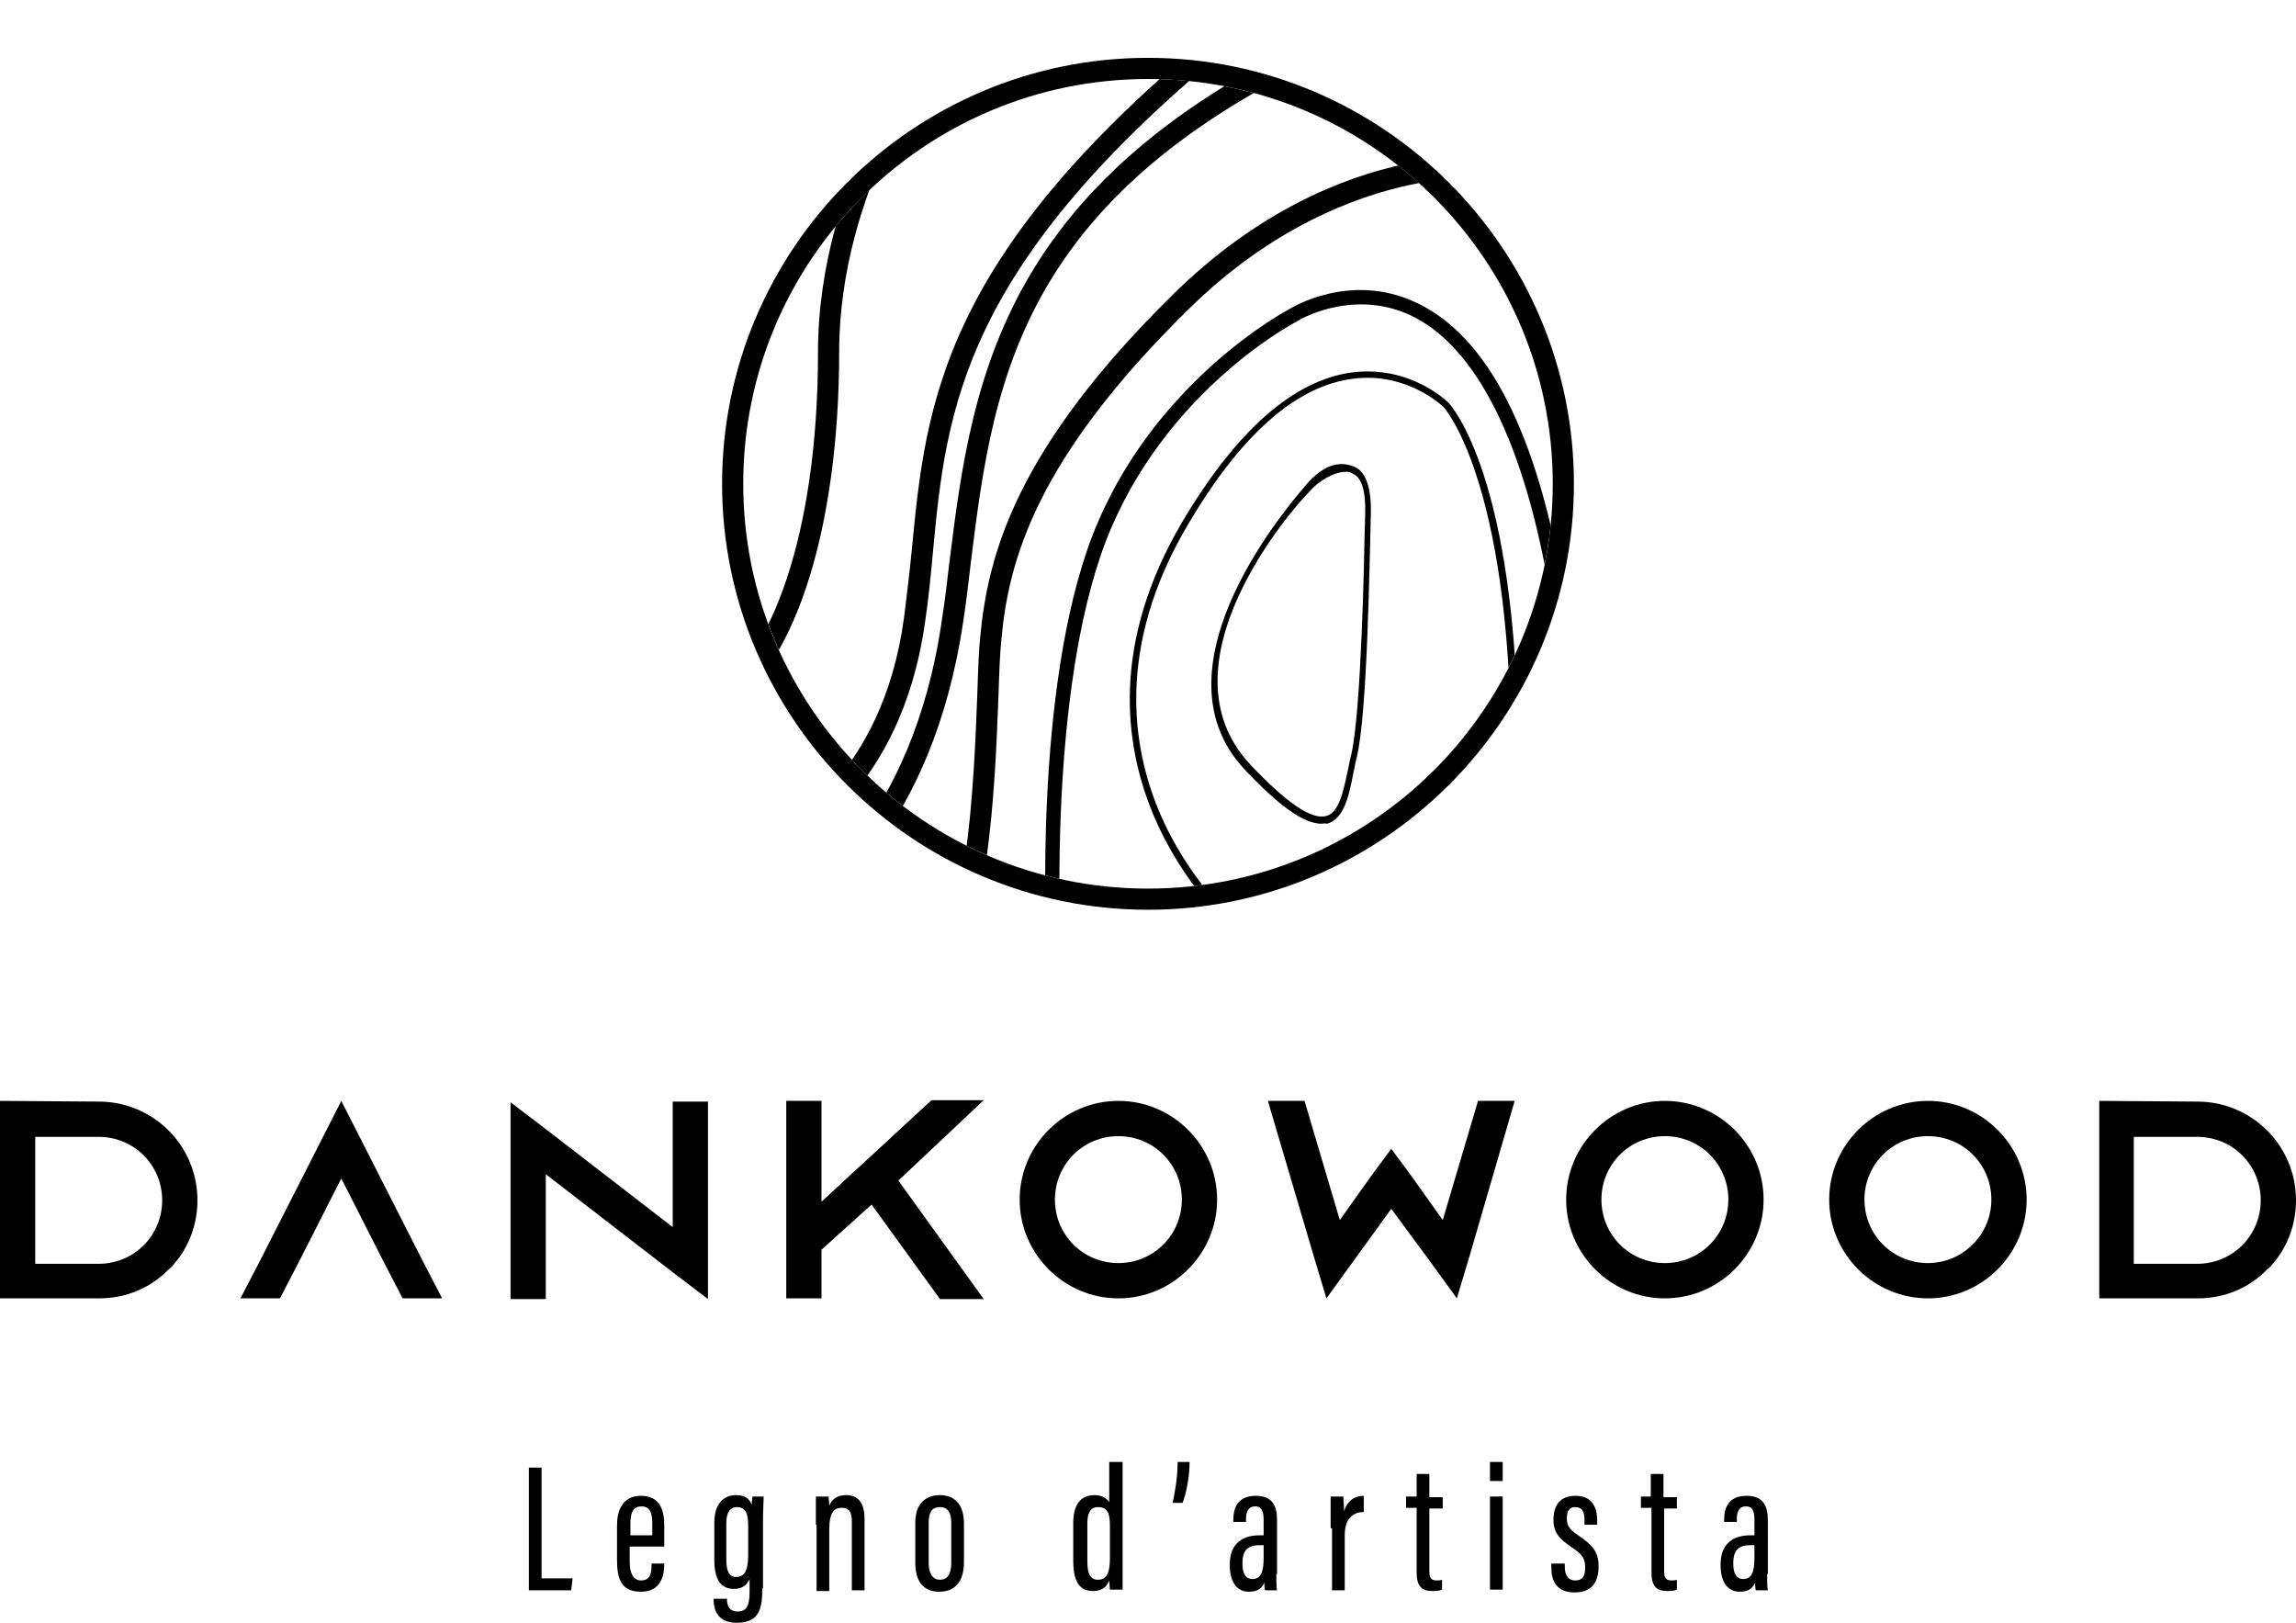 <?xml version="1.0" encoding="utf-8"?>
<!-- Generator: Adobe Illustrator 27.0.0, SVG Export Plug-In . SVG Version: 6.00 Build 0)  -->
<svg version="1.1" id="Livello_1" xmlns="http://www.w3.org/2000/svg" xmlns:xlink="http://www.w3.org/1999/xlink" x="0px" y="0px"
	 viewBox="0 0 325.6 230.1" style="enable-background:new 0 0 325.6 230.1;" xml:space="preserve">
<style type="text/css">
	.st0{clip-path:url(#SVGID_00000143612763363040377520000003196022680577194660_);}
</style>
<g>
	<g>
		<path d="M14,156.2c7.7,0,14,6.2,14,14c0,3.4-1.2,6.6-3.3,9c-0.2,0.3-0.5,0.6-0.8,0.8c-2.5,2.6-6,4.1-9.8,4.1H0v-28L14,156.2z
			 M5,179.2h9c5,0,9-4,9-9c0-5-4-9-9-9H5V179.2z"/>
		<path d="M62.7,184.1h-5.6l-2.6-5l-6.1-12l-6.1,12l-2.6,5h-5.6l2.6-5l11.7-23l11.7,23L62.7,184.1z"/>
		<path d="M100.4,156.2v28l-5-3.8l-18-13.9v17.7h-5v-27.9l5,3.8l18,13.9v-17.8L100.4,156.2z"/>
		<path d="M127.4,167.4l12.1,16.8h-6.2l-9.7-13.4l-7.1,6.4v6.9h-5v-28h5v14.3l4.1-3.8l3.7-3.4l7.8-7.2h7.4L127.4,167.4z"/>
		<path d="M172.6,170.1c0,7.7-6.3,14-14,14s-14-6.3-14-14s6.3-14,14-14S172.6,162.4,172.6,170.1z M167.6,170.1c0-5-4-9-9-9s-9,4-9,9
			c0,5,4,9,9,9S167.6,175.1,167.6,170.1z"/>
		<path d="M208.4,178.1l-1.8,6l-3.7-5.1l-5.6-7.6l-5.5,7.6l-3.7,5.1l-1.8-6l-6.5-22h5.2l5,16.9l4.2-5.9l0.8-1.1l2.3-3.1l2.3,3.1
			l0.8,1.1l4.2,5.9l5-16.9h5.2L208.4,178.1z"/>
		<path d="M250.1,170.1c0,7.7-6.3,14-14,14s-14-6.3-14-14s6.3-14,14-14S250.1,162.4,250.1,170.1z M245.1,170.1c0-5-4-9-9-9
			c-5,0-9,4-9,9c0,5,4,9,9,9C241.1,179.1,245.1,175.1,245.1,170.1z"/>
		<path d="M287.4,170.1c0,7.7-6.3,14-14,14s-14-6.3-14-14s6.3-14,14-14S287.4,162.4,287.4,170.1z M282.4,170.1c0-5-4-9-9-9
			c-5,0-9,4-9,9c0,5,4,9,9,9C278.3,179.1,282.4,175.1,282.4,170.1z"/>
		<path d="M311.6,156.2c7.7,0,14,6.2,14,14c0,3.4-1.2,6.6-3.3,9c-0.2,0.3-0.5,0.6-0.8,0.8c-2.5,2.6-6,4.1-9.8,4.1h-14v-28
			L311.6,156.2z M302.6,179.2h9c5,0,9-4,9-9c0-5-4-9-9-9h-9V179.2z"/>
	</g>
	<g>
		<path d="M75,208.1h1.8v15.7h4.4l-0.2,1.7h-6V208.1z"/>
		<path d="M89.3,219.2v2.2c0,1.3,0.3,2.7,1.6,2.7c1.3,0,1.5-1,1.5-2.3v-0.1h1.8v0.1c0,1.5-0.4,3.9-3.3,3.9c-2.8,0-3.4-1.8-3.4-4.5
			v-4.9c0-2,0.7-4.2,3.4-4.2c2.6,0,3.3,1.9,3.3,4.2c0,0.7,0,2.2,0,3H89.3z M92.5,217.7V216c0-1.2-0.2-2.4-1.5-2.4
			c-1.3,0-1.6,1-1.6,2.5v1.6H92.5z"/>
		<path d="M108.1,225.2c0,2.7-0.3,4.9-3.6,4.9c-2.8,0-3.3-1.9-3.3-3.3v-0.1h1.9v0.1c0,0.7,0.2,1.7,1.5,1.7c1.4,0,1.7-1,1.7-2.9v-1.7
			c-0.4,0.9-1.1,1.4-2.2,1.4c-2,0-2.8-1.5-2.8-4.1v-5.3c0-2.3,1-3.9,3.1-3.9c1.4,0,2,0.7,2.2,1.4c0-0.4,0.1-0.9,0.1-1.2h1.6
			c0,0.7-0.1,1.9-0.1,3.5V225.2z M103,216v5.1c0,1.7,0.4,2.5,1.4,2.5c1.5,0,1.7-1.5,1.7-3.3v-3.9c0-1.5-0.2-2.7-1.6-2.7
			C103.5,213.7,103,214.5,103,216z"/>
		<path d="M115.7,216.2c0-2.7,0-3.4,0-4h1.8c0,0.3,0.1,0.8,0.1,1.3c0.4-1,1.2-1.5,2.4-1.5c1.4,0,2.6,0.8,2.6,3.3v10.2h-1.8v-9.8
			c0-1.3-0.4-1.9-1.4-1.9c-1.1,0-1.8,0.6-1.8,3.1v8.7h-1.8V216.2z"/>
		<path d="M136.7,216v5.5c0,2.9-1.4,4.2-3.5,4.2c-2.1,0-3.4-1.3-3.4-4.1v-5.7c0-2.5,1.3-3.9,3.5-3.9
			C135.5,212,136.7,213.5,136.7,216z M131.7,215.9v5.7c0,1.4,0.5,2.4,1.6,2.4c1,0,1.6-0.7,1.6-2.4v-5.7c0-1.3-0.4-2.2-1.6-2.2
			C132.1,213.7,131.7,214.5,131.7,215.9z"/>
		<path d="M159.2,207.3V222c0,1.6,0,2.7,0,3.4h-1.8c0-0.3-0.1-1-0.1-1.3c-0.3,0.8-0.9,1.5-2.3,1.5c-2.2,0-2.8-1.8-2.8-4.3v-5.4
			c0-2.3,0.9-3.9,3-3.9c1.1,0,1.8,0.5,2.1,1v-5.7H159.2z M154.2,216v5.4c0,1.7,0.4,2.6,1.5,2.6c1.4,0,1.7-1.3,1.7-3.1v-4.4
			c0-1.5-0.1-2.8-1.7-2.8C154.6,213.7,154.2,214.6,154.2,216z"/>
		<path d="M166.3,213.1c0.3-1.5,0.7-3.5,0.7-5.8h1.7c0,2.1-0.5,4.6-1,5.8H166.3z"/>
		<path d="M181,223.2c0,0.9,0,1.9,0.1,2.3h-1.7c-0.1-0.3-0.1-0.9-0.1-1.1c-0.4,1-1.2,1.3-2.2,1.3c-1.9,0-2.7-1.7-2.7-3.7v-0.2
			c0-3,1.9-4.1,4.2-4.1c0.2,0,0.3,0,0.6,0v-2.1c0-1.2-0.2-2-1.2-2c-1,0-1.3,0.8-1.3,1.8v0.4h-1.8v-0.3c0-1.8,0.7-3.4,3.2-3.4
			c2.3,0,3,1.4,3,3.4V223.2z M179.2,219.1c-0.2,0-0.5,0-0.6,0c-1.5,0-2.4,0.6-2.4,2.5v0.2c0,1.2,0.4,2.1,1.4,2.1c1.2,0,1.6-1,1.6-3
			V219.1z"/>
		<path d="M188.7,216.7c0-2.1,0-3.3,0-4.5h1.8c0,0.3,0.1,1.2,0.1,2.1c0.5-1.6,1.6-2.2,2.8-2.2v2.3c-1.6,0-2.7,1-2.7,3.3v7.8h-1.8
			V216.7z"/>
		<path d="M199.4,212.2h1.5V209h1.8v3.3h1.9v1.6h-1.9v8.9c0,0.7,0.1,1.3,1,1.3c0.2,0,0.6,0,0.8-0.1v1.4c-0.4,0.2-1,0.2-1.4,0.2
			c-1.3,0-2.2-0.5-2.2-2.6v-9.2h-1.5V212.2z"/>
		<path d="M211.3,212.2h1.8v13.2h-1.8V212.2z M211.3,207.3h1.8v2.7h-1.8V207.3z"/>
		<path d="M221.9,221.5v0.6c0,1.3,0.5,2,1.5,2c1,0,1.4-0.6,1.4-1.8c0-1.3-0.4-1.9-1.9-2.9c-1.8-1.2-2.6-2.1-2.6-3.9
			c0-2,0.9-3.4,3.1-3.4c2.3,0,3.1,1.5,3.1,3.5v0.6h-1.8v-0.7c0-1.1-0.3-1.8-1.3-1.8c-0.9,0-1.2,0.6-1.2,1.6c0,1,0.3,1.5,1.6,2.4
			c1.9,1.3,2.9,2.2,2.9,4.4c0,2.4-1.1,3.7-3.4,3.7c-2.6,0-3.3-1.7-3.3-3.5v-0.6H221.9z"/>
		<path d="M232.6,212.2h1.5V209h1.8v3.3h1.9v1.6H236v8.9c0,0.7,0.1,1.3,1,1.3c0.2,0,0.6,0,0.8-0.1v1.4c-0.4,0.2-1,0.2-1.4,0.2
			c-1.3,0-2.2-0.5-2.2-2.6v-9.2h-1.5V212.2z"/>
		<path d="M250.6,223.2c0,0.9,0,1.9,0.1,2.3H249c-0.1-0.3-0.1-0.9-0.1-1.1c-0.4,1-1.2,1.3-2.2,1.3c-1.9,0-2.7-1.7-2.7-3.7v-0.2
			c0-3,1.9-4.1,4.2-4.1c0.2,0,0.3,0,0.6,0v-2.1c0-1.2-0.2-2-1.2-2c-1,0-1.3,0.8-1.3,1.8v0.4h-1.8v-0.3c0-1.8,0.7-3.4,3.2-3.4
			c2.3,0,3,1.4,3,3.4V223.2z M248.8,219.1c-0.2,0-0.5,0-0.6,0c-1.5,0-2.4,0.6-2.4,2.5v0.2c0,1.2,0.4,2.1,1.4,2.1c1.2,0,1.6-1,1.6-3
			V219.1z"/>
	</g>
	<g>
		<g>
			<defs>
				<circle id="SVGID_1_" cx="162.8" cy="68.6" r="57.4"/>
			</defs>
			<clipPath id="SVGID_00000086677512320594530770000005669069971911637904_">
				<use xlink:href="#SVGID_1_"  style="overflow:visible;"/>
			</clipPath>
			<g style="clip-path:url(#SVGID_00000086677512320594530770000005669069971911637904_);">
				<path d="M132.6,143.1l-2.3-1.9c7-8.4,7.8-30,8.3-42.9c0.1-3.2,0.2-6,0.4-7.9c1.1-11.9,5.2-26.9,27.5-48.8
					c23.6-23.1,47.5-19.4,48.5-19.3l-0.5,3c-0.1,0-6-0.9-14.5,0.9c-7.9,1.7-19.7,6.1-31.4,17.6c-21.6,21.2-25.6,35.6-26.6,47
					c-0.2,1.9-0.3,4.6-0.4,7.7C141.1,111.7,140.3,134,132.6,143.1z M214.6,25.3C214.6,25.3,214.6,25.3,214.6,25.3l0.2-1.5
					L214.6,25.3z"/>
			</g>
			<g style="clip-path:url(#SVGID_00000086677512320594530770000005669069971911637904_);">
				<path d="M115.9,128.4l-1.6-2.5l0.8,1.3l-0.8-1.3c0,0,3.8-2.4,8.1-8.3c3.9-5.4,9.1-15,11.2-29.9c0.4-2.5,0.7-5.1,1-7.7
					c3.4-27.2,7.3-58,64.2-80l1.1,2.8c-55.3,21.4-58.9,49.9-62.3,77.6c-0.3,2.5-0.6,5.2-1,7.7C132.2,117.9,116.5,128,115.9,128.4z"
					/>
			</g>
			<g style="clip-path:url(#SVGID_00000086677512320594530770000005669069971911637904_);">
				<path d="M111.9,120l-1.2-2.7c0.1-0.1,14.4-6.9,17.5-29.7c0.4-3.2,0.8-6.5,1.1-9.6c2-20.7,4-42.1,44.7-74.9l1.9,2.3
					c-39.7,32-41.7,52.8-43.6,72.9c-0.3,3.2-0.6,6.5-1.1,9.8C127.8,112.5,112.6,119.7,111.9,120z"/>
			</g>
			<g style="clip-path:url(#SVGID_00000086677512320594530770000005669069971911637904_);">
				<path d="M103.5,100l-1.6-2.5C108.9,93,116,76.6,116,50c0-24.8,15.2-45.5,17.3-46l0.7,2.9c0.3-0.1,0.4-0.2,0.5-0.2
					C133,7.9,119,26.6,119,50C119,74.4,112.9,94,103.5,100z"/>
			</g>
			<g style="clip-path:url(#SVGID_00000086677512320594530770000005669069971911637904_);">
				<path d="M148.4,133.8c0-0.4-1.9-35.9,6.5-57.8c8.5-22,27.8-32.1,28-32.2c0.3-0.2,8.5-5.2,17.7-1c10.4,4.7,17.5,18.7,21.3,41.7
					c2.6,16.1,4.5,27.9,5.6,35c1.3,8.9,1.3,8.9,0.2,9.1c-1.1,0.2-1.2-0.6-1.7-3.2l0.3-0.1c-0.5-3.9-2.1-14.3-6.4-40.5
					c-3.6-22-10.6-35.9-20.1-40.2c-8.3-3.7-15.9,0.9-15.9,1c-0.3,0.1-18.9,9.9-27.1,31.2c-8.2,21.5-6.4,56.7-6.4,57L148.4,133.8z"/>
			</g>
			<g style="clip-path:url(#SVGID_00000086677512320594530770000005669069971911637904_);">
				<path d="M174.6,131.5c-0.3-0.2-26.9-23.5-7-57.4c7.7-13,15.8-20.2,24.2-21.3c8.2-1,13.4,4.1,13.6,4.3c0.4,0.4,9.7,10.6,9.9,49.3
					l-1,0c-0.2-38.4-9.5-48.6-9.6-48.7c0,0-5.1-5-12.8-4c-8.1,1-16,8-23.5,20.8c-10.2,17.3-7.8,31.6-4,40.6
					c4.1,9.7,10.7,15.5,10.8,15.5L174.6,131.5z"/>
			</g>
			<g style="clip-path:url(#SVGID_00000086677512320594530770000005669069971911637904_);">
				<path d="M187.4,116.8c-2.5,0-6-2.5-10.9-7.7c-13.9-14.8,7.2-38.5,8.5-40.1c1.9-2.3,4.3-4,7.1-2.8c1.6,0.7,2.4,3,2.3,6.7
					c-0.2,7.5-0.5,28.3-2,34.5c-0.2,0.7-0.3,1.5-0.5,2.3c-0.6,3.2-1.3,6.4-3.7,7.1C188,116.7,187.7,116.8,187.4,116.8z M190.9,66.9
					c-1.8,0-4,1.4-5.1,2.7c-2.5,2.4-21.8,24.6-8.5,38.8c5.1,5.4,8.7,7.9,10.8,7.3c1.8-0.5,2.4-3.5,3-6.3c0.2-0.8,0.3-1.6,0.5-2.3
					c1.5-6.1,1.9-30.3,1.9-30.6l0.1-3.6c0.1-3.2-0.5-5.2-1.7-5.7C191.5,66.9,191.2,66.9,190.9,66.9z"/>
			</g>
		</g>
		<path d="M162.8,11.2c31.7,0,57.4,25.7,57.4,57.4S194.5,126,162.8,126c-31.7,0-57.4-25.7-57.4-57.4S131.1,11.2,162.8,11.2
			 M162.8,8.2c-33.3,0-60.4,27.1-60.4,60.4s27.1,60.4,60.4,60.4c33.3,0,60.4-27.1,60.4-60.4S196.1,8.2,162.8,8.2L162.8,8.2z"/>
	</g>
</g>
</svg>
